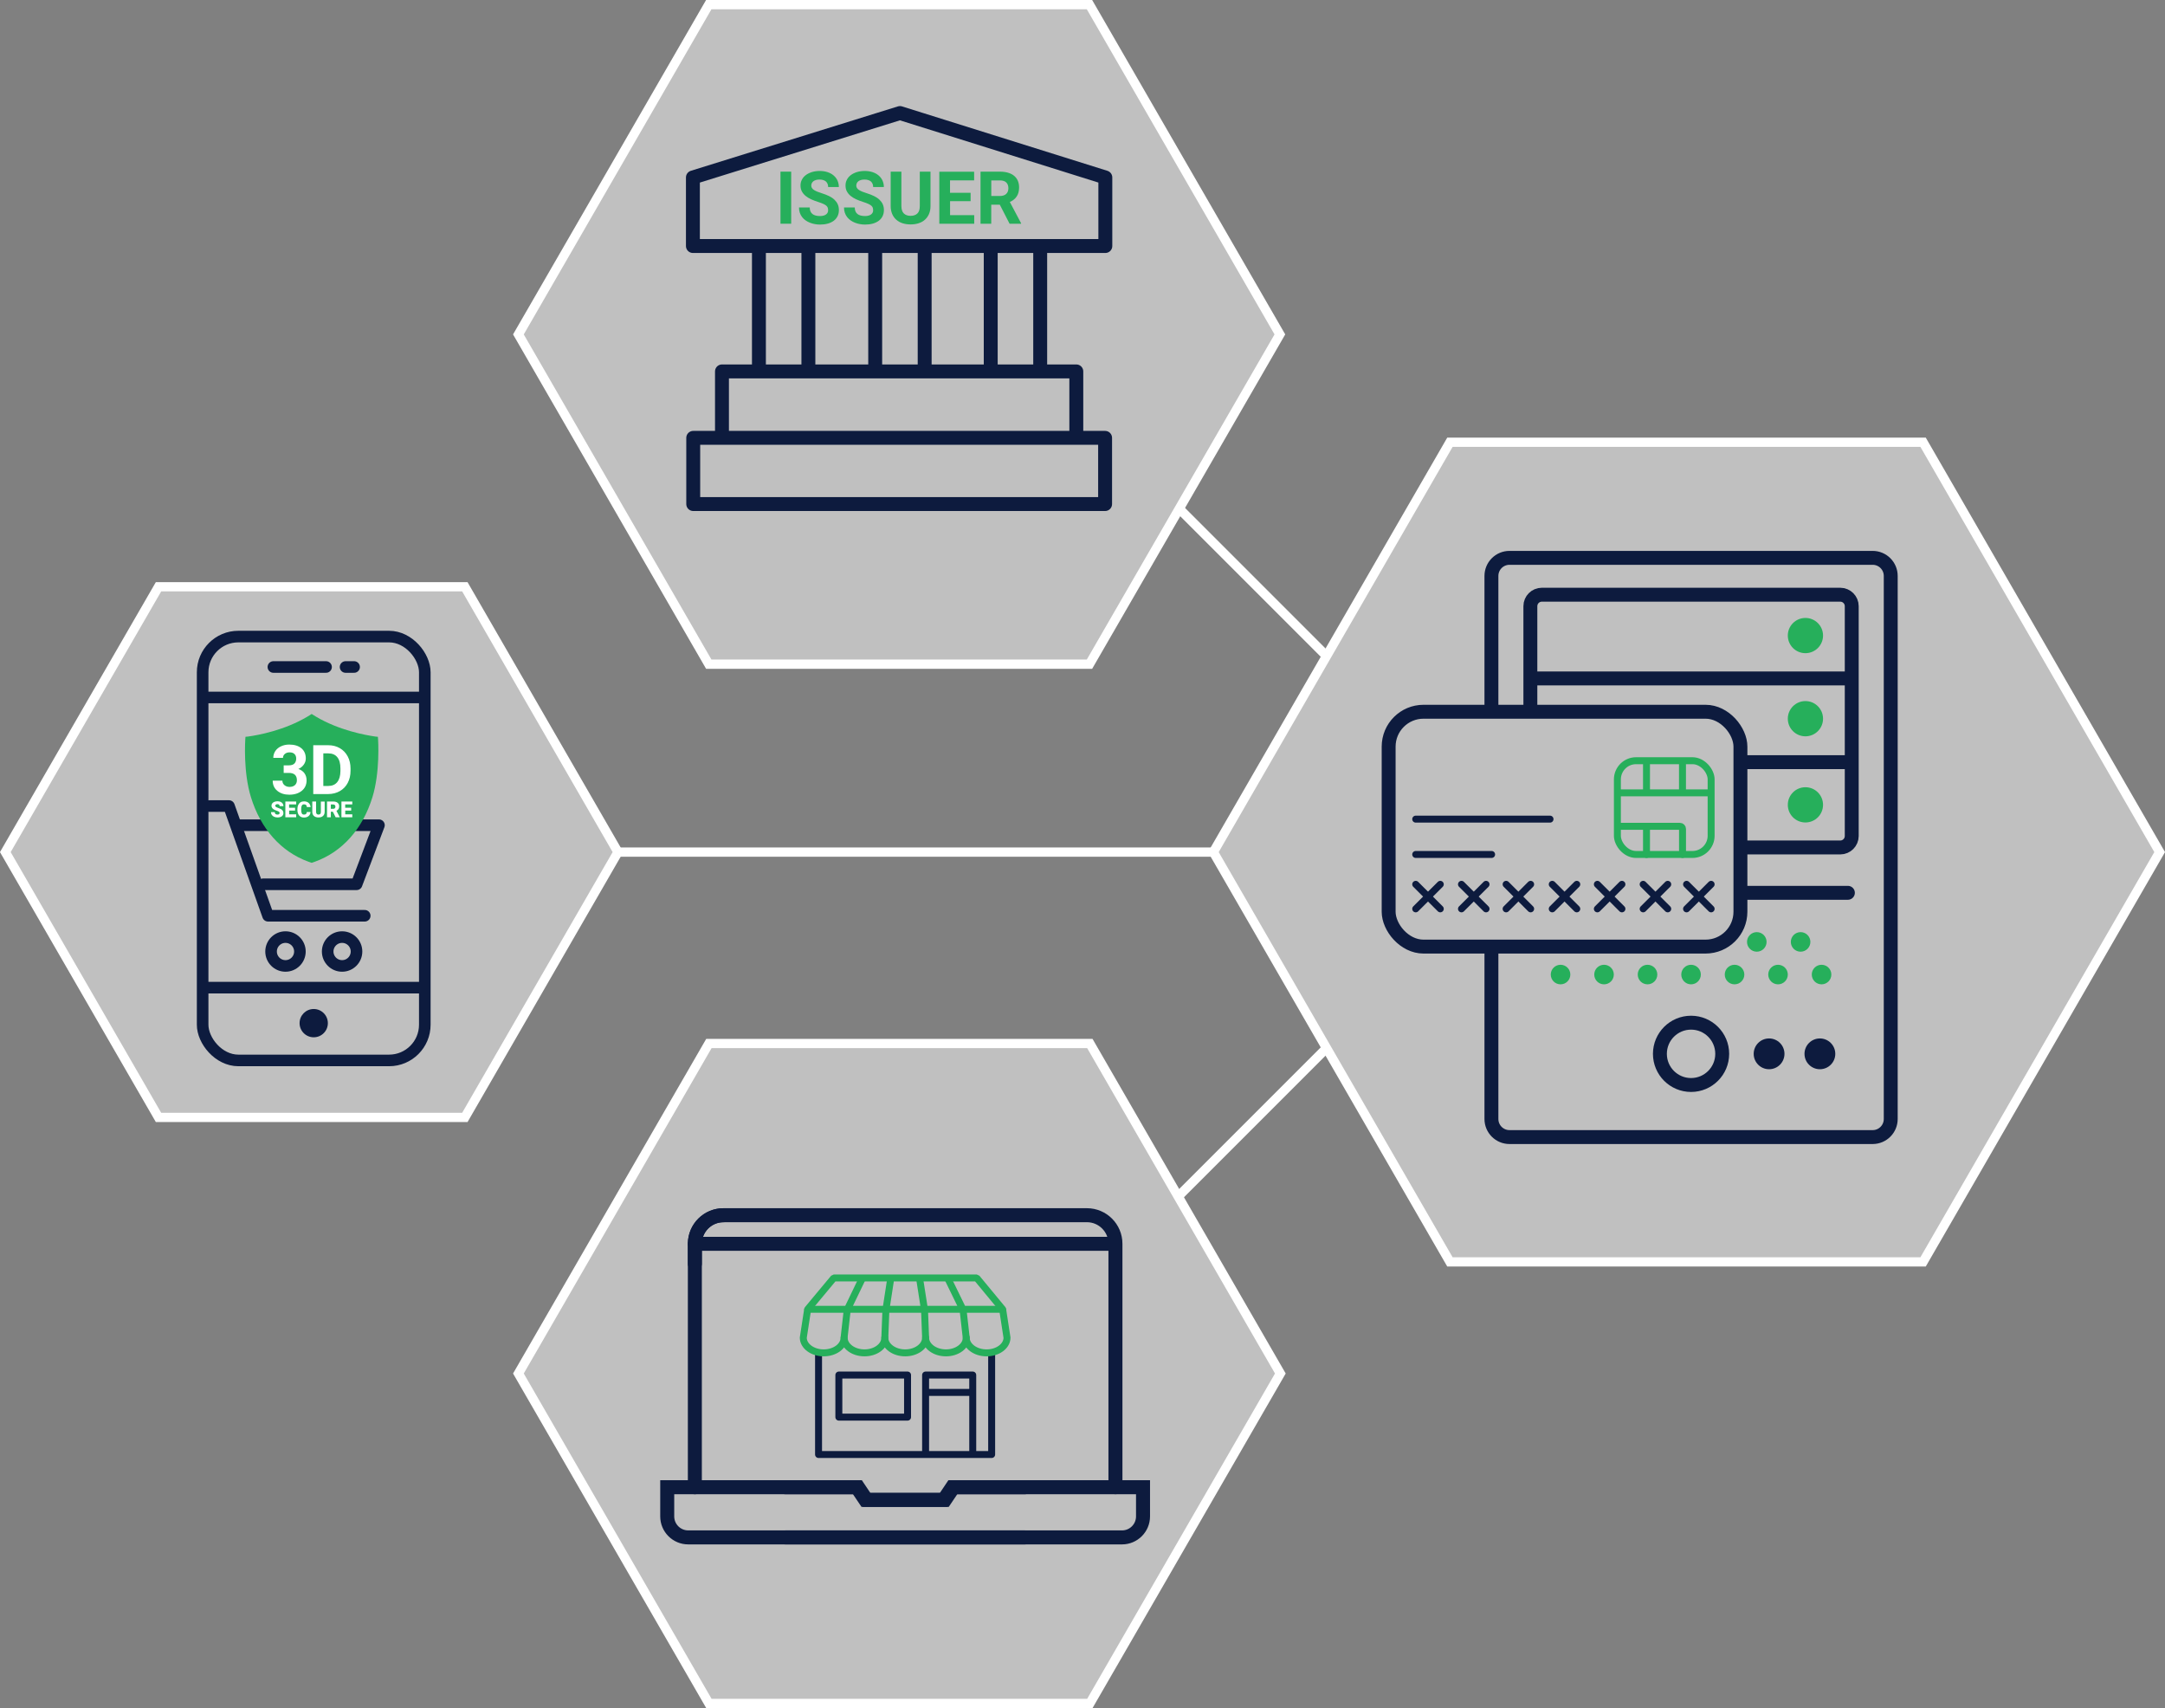<?xml version="1.0" encoding="UTF-8"?> <svg xmlns="http://www.w3.org/2000/svg" id="Layer_2" data-name="Layer 2" viewBox="0 0 466.99 368.38"><rect x="0" y="0" width="466.99" height="368.38" fill="#808080" stroke="none"/><defs><style> .cls-1 { stroke: #fff; stroke-width: 2px; } .cls-1, .cls-2, .cls-3, .cls-4, .cls-5, .cls-6, .cls-7, .cls-8, .cls-9 { fill: none; } .cls-1, .cls-3, .cls-5, .cls-6, .cls-7 { stroke-miterlimit: 10; } .cls-2, .cls-3, .cls-4, .cls-5, .cls-6, .cls-7, .cls-8, .cls-9 { stroke-linecap: round; } .cls-2, .cls-3, .cls-4, .cls-5, .cls-6, .cls-7, .cls-9 { stroke: #0d1b3e; } .cls-2, .cls-4, .cls-9 { stroke-linejoin: round; } .cls-2, .cls-6 { stroke-width: 3px; } .cls-10 { fill: #26af5b; } .cls-10, .cls-11, .cls-12, .cls-13 { stroke-width: 0px; } .cls-3, .cls-4 { stroke-width: 2.5px; } .cls-5 { stroke-width: 3.02px; } .cls-11 { fill: #26af5b; } .cls-7, .cls-8, .cls-9 { stroke-width: 1.5px; } .cls-14 { opacity: .5; } .cls-12 { fill: #0d1b3e; } .cls-8 { stroke: #26af5b; stroke-linejoin: bevel; } .cls-13 { fill: #fff; } </style></defs><g id="Layer_1-2" data-name="Layer 1"><g><g><g class="cls-14"><polygon class="cls-13" points="414.81 95.38 312.75 95.38 261.72 183.77 312.75 272.15 414.81 272.15 465.84 183.77 414.81 95.38"></polygon></g><polygon class="cls-1" points="414.81 95.38 312.75 95.38 261.72 183.77 312.75 272.15 414.81 272.15 465.84 183.77 414.81 95.38"></polygon></g><g><g class="cls-14"><polygon class="cls-13" points="100.27 126.55 34.19 126.55 1.15 183.77 34.19 240.99 100.27 240.99 133.3 183.77 100.27 126.55"></polygon></g><polygon class="cls-1" points="100.27 126.55 34.19 126.55 1.15 183.77 34.19 240.99 100.27 240.99 133.3 183.77 100.27 126.55"></polygon></g><g><g class="cls-14"><polygon class="cls-13" points="235 1 152.88 1 111.82 72.12 152.88 143.24 235 143.24 276.07 72.12 235 1"></polygon></g><polygon class="cls-1" points="235 1 152.88 1 111.82 72.12 152.88 143.24 235 143.24 276.07 72.12 235 1"></polygon></g><g><g><path class="cls-6" d="M321.7,152.36v-28.15c0-2.15,1.74-3.9,3.9-3.9h78.33c2.15,0,3.9,1.74,3.9,3.9v117.12c0,2.15-1.74,3.9-3.9,3.9h-78.33c-2.15,0-3.9-1.74-3.9-3.9v-36.08"></path><path class="cls-6" d="M330.1,152.36v-21.63c0-1.36,1.11-2.47,2.47-2.47h64.38c1.36,0,2.47,1.11,2.47,2.47v49.57c0,1.36-1.11,2.47-2.47,2.47h-20.7"></path><line class="cls-6" x1="330.92" y1="146.32" x2="398.59" y2="146.32"></line><line class="cls-6" x1="376.83" y1="164.37" x2="398.59" y2="164.37"></line><line class="cls-6" x1="376.83" y1="192.55" x2="398.59" y2="192.55"></line><circle class="cls-11" cx="389.43" cy="155" r="3.8"></circle><circle class="cls-11" cx="389.43" cy="173.58" r="3.8"></circle><circle class="cls-11" cx="389.43" cy="137.07" r="3.8"></circle><g><circle class="cls-11" cx="378.94" cy="203.14" r="2.11"></circle><circle class="cls-11" cx="388.39" cy="203.14" r="2.11"></circle></g><g><circle class="cls-11" cx="336.61" cy="210.18" r="2.11"></circle><circle class="cls-11" cx="345.99" cy="210.18" r="2.11"></circle><circle class="cls-11" cx="355.37" cy="210.18" r="2.11"></circle><circle class="cls-11" cx="364.76" cy="210.18" r="2.11"></circle><circle class="cls-11" cx="374.14" cy="210.18" r="2.11"></circle><circle class="cls-11" cx="383.52" cy="210.18" r="2.11"></circle><circle class="cls-11" cx="392.91" cy="210.18" r="2.11"></circle></g><circle class="cls-12" cx="381.59" cy="227.28" r="3.32"></circle><circle class="cls-6" cx="364.76" cy="227.28" r="6.72"></circle><circle class="cls-12" cx="392.55" cy="227.28" r="3.32"></circle></g><g><rect class="cls-6" x="299.53" y="153.5" width="75.88" height="50.65" rx="7.52" ry="7.52"></rect><g><rect class="cls-8" x="348.87" y="164.06" width="20.22" height="20.22" rx="4.03" ry="4.03"></rect><line class="cls-8" x1="349.28" y1="170.99" x2="368.56" y2="170.99"></line><path class="cls-8" d="M349.46,178.21h12.9c.31,0,.56.25.56.56v5.51"></path><line class="cls-8" x1="355.15" y1="178.82" x2="355.15" y2="184.28"></line><line class="cls-8" x1="355.15" y1="164.87" x2="355.15" y2="170.33"></line><line class="cls-8" x1="362.91" y1="164.87" x2="362.91" y2="170.33"></line></g><line class="cls-7" x1="305.37" y1="176.66" x2="334.34" y2="176.66"></line><line class="cls-7" x1="305.37" y1="184.28" x2="321.74" y2="184.28"></line><g><g><line class="cls-7" x1="305.37" y1="190.72" x2="310.67" y2="196.01"></line><line class="cls-7" x1="310.67" y1="190.72" x2="305.37" y2="196.01"></line></g><g><line class="cls-7" x1="315.24" y1="190.72" x2="320.54" y2="196.01"></line><line class="cls-7" x1="320.54" y1="190.72" x2="315.24" y2="196.01"></line></g><g><line class="cls-7" x1="324.87" y1="190.72" x2="330.16" y2="196.01"></line><line class="cls-7" x1="330.16" y1="190.72" x2="324.87" y2="196.01"></line></g><g><line class="cls-7" x1="334.82" y1="190.72" x2="340.11" y2="196.01"></line><line class="cls-7" x1="340.11" y1="190.72" x2="334.82" y2="196.01"></line></g><g><line class="cls-7" x1="344.55" y1="190.72" x2="349.85" y2="196.01"></line><line class="cls-7" x1="349.85" y1="190.72" x2="344.55" y2="196.01"></line></g><g><line class="cls-7" x1="354.43" y1="190.72" x2="359.73" y2="196.01"></line><line class="cls-7" x1="359.73" y1="190.72" x2="354.43" y2="196.01"></line></g><g><line class="cls-7" x1="363.79" y1="190.72" x2="369.09" y2="196.01"></line><line class="cls-7" x1="369.09" y1="190.72" x2="363.79" y2="196.01"></line></g></g></g></g><g><g class="cls-14"><polygon class="cls-13" points="235.08 225.05 152.91 225.05 111.82 296.22 152.91 367.38 235.08 367.38 276.17 296.22 235.08 225.05"></polygon></g><polygon class="cls-1" points="235.08 225.05 152.91 225.05 111.82 296.22 152.91 367.38 235.08 367.38 276.17 296.22 235.08 225.05"></polygon></g><g><g><polygon class="cls-2" points="149.46 53.06 238.42 53.06 238.42 38.27 194.12 24.38 149.46 38.27 149.46 53.06"></polygon><rect class="cls-2" x="149.53" y="94.43" width="88.84" height="14.28" transform="translate(387.9 203.14) rotate(-180)"></rect><polyline class="cls-2" points="232.16 93.99 232.16 80.1 155.73 80.1 155.73 93.99"></polyline><g><line class="cls-2" x1="224.37" y1="53.74" x2="224.37" y2="79.22"></line><line class="cls-2" x1="213.7" y1="53.74" x2="213.7" y2="79.22"></line></g><g><line class="cls-2" x1="199.45" y1="53.74" x2="199.45" y2="79.22"></line><line class="cls-2" x1="188.78" y1="53.74" x2="188.78" y2="79.22"></line></g><g><line class="cls-2" x1="174.37" y1="53.74" x2="174.37" y2="79.22"></line><line class="cls-2" x1="163.7" y1="53.74" x2="163.7" y2="79.22"></line></g></g><g><path class="cls-10" d="M170.66,48.25h-2.31v-11.23h2.31v11.23Z"></path><path class="cls-10" d="M178.62,45.31c0-.2-.03-.37-.08-.53-.06-.16-.17-.3-.33-.44-.16-.13-.39-.27-.67-.39s-.65-.27-1.11-.41c-.51-.16-1-.35-1.45-.55s-.85-.45-1.2-.73c-.34-.28-.61-.6-.81-.97-.2-.36-.3-.79-.3-1.28s.1-.89.31-1.28c.2-.39.49-.72.86-.99.37-.27.8-.48,1.31-.64.51-.15,1.06-.23,1.67-.23s1.19.09,1.7.26c.51.17.94.41,1.3.72s.64.67.83,1.1.29.89.29,1.39h-2.31c0-.24-.04-.45-.11-.65s-.19-.37-.34-.52-.35-.25-.58-.33c-.23-.08-.5-.12-.82-.12s-.57.03-.79.1-.41.16-.56.28c-.15.12-.26.26-.33.42s-.11.33-.11.51c0,.37.19.68.57.93.38.25.93.48,1.66.7.61.19,1.15.4,1.62.63.47.23.85.49,1.16.79s.55.62.71.99c.16.37.24.78.24,1.24,0,.49-.1.93-.29,1.32-.19.39-.47.71-.82.98-.35.26-.78.47-1.28.61-.5.14-1.06.21-1.68.21-.37,0-.74-.03-1.11-.1s-.72-.16-1.06-.3c-.34-.13-.65-.3-.94-.5-.29-.2-.54-.44-.75-.71-.21-.27-.38-.58-.5-.93-.12-.35-.18-.73-.18-1.15h2.32c0,.34.05.63.16.86.11.24.26.43.45.57.19.15.43.25.7.32.27.07.58.1.91.1.3,0,.56-.03.78-.1.22-.06.4-.15.55-.27s.25-.25.32-.4c.07-.16.1-.33.1-.51Z"></path><path class="cls-10" d="M188.33,45.31c0-.2-.03-.37-.08-.53-.06-.16-.17-.3-.33-.44-.16-.13-.39-.27-.67-.39s-.65-.27-1.11-.41c-.51-.16-1-.35-1.45-.55s-.85-.45-1.2-.73c-.34-.28-.61-.6-.81-.97-.2-.36-.3-.79-.3-1.28s.1-.89.31-1.28c.2-.39.49-.72.86-.99.37-.27.8-.48,1.31-.64.51-.15,1.06-.23,1.67-.23s1.19.09,1.7.26c.51.17.94.41,1.3.72s.64.67.83,1.1.29.89.29,1.39h-2.31c0-.24-.04-.45-.11-.65s-.19-.37-.34-.52-.35-.25-.58-.33c-.23-.08-.5-.12-.82-.12s-.57.03-.79.1-.41.16-.56.28c-.15.12-.26.26-.33.42s-.11.33-.11.51c0,.37.19.68.57.93.38.25.93.48,1.66.7.61.19,1.15.4,1.62.63.47.23.85.49,1.16.79s.55.62.71.99c.16.37.24.78.24,1.24,0,.49-.1.93-.29,1.32-.19.39-.47.71-.82.98-.35.26-.78.47-1.28.61-.5.14-1.06.21-1.68.21-.37,0-.74-.03-1.11-.1s-.72-.16-1.06-.3c-.34-.13-.65-.3-.94-.5-.29-.2-.54-.44-.75-.71-.21-.27-.38-.58-.5-.93-.12-.35-.18-.73-.18-1.15h2.32c0,.34.05.63.16.86.11.24.26.43.45.57.19.15.43.25.7.32.27.07.58.1.91.1.3,0,.56-.03.78-.1.22-.06.4-.15.55-.27s.25-.25.32-.4c.07-.16.1-.33.1-.51Z"></path><path class="cls-10" d="M200.71,37.02v7.41c0,.65-.11,1.22-.32,1.71s-.51.91-.89,1.25-.83.59-1.36.76c-.53.17-1.1.25-1.72.25s-1.2-.08-1.73-.25c-.53-.17-.98-.42-1.36-.76s-.68-.75-.89-1.25c-.21-.5-.32-1.07-.32-1.71v-7.41h2.31v7.41c0,.73.18,1.27.53,1.61s.84.51,1.46.51,1.11-.17,1.46-.51.52-.87.52-1.61v-7.41h2.32Z"></path><path class="cls-10" d="M209.37,43.39h-4.44v3.01h5.21v1.86h-7.53v-11.23h7.51v1.87h-5.2v2.68h4.44v1.81Z"></path><path class="cls-10" d="M215.65,44.14h-1.84v4.11h-2.31v-11.23h4.17c.65,0,1.23.07,1.74.22s.95.36,1.3.65c.36.29.63.64.82,1.06.19.42.29.91.29,1.47,0,.41-.05.78-.14,1.11s-.23.62-.4.87c-.17.26-.39.48-.63.67-.25.19-.52.35-.83.49l2.43,4.59v.11h-2.48l-2.11-4.11ZM213.81,42.27h1.87c.3,0,.57-.04.8-.12.23-.08.42-.19.57-.34.15-.15.27-.32.34-.52.08-.2.12-.43.12-.68,0-.53-.15-.95-.45-1.25s-.76-.45-1.38-.45h-1.86v3.37Z"></path></g></g><line class="cls-1" x1="261.9" y1="183.77" x2="133.48" y2="183.77"></line><line class="cls-1" x1="254.36" y1="109.71" x2="285.74" y2="141.09"></line><line class="cls-1" x1="285.74" y1="226.44" x2="254.36" y2="257.82"></line><g><g><path class="cls-5" d="M149.88,320.75v-52.5c0-3.4,2.76-6.16,6.16-6.16h0"></path><path class="cls-5" d="M221.07,320.75h-15.39l-1.84,2.73h-16.91l-1.83-2.73h-41.18v6.29c0,2.5,2.03,4.53,4.53,4.53h72.62"></path><polyline class="cls-5" points="240.56 268.25 227.63 268.25 162.83 268.25 149.91 268.25"></polyline><path class="cls-5" d="M149.88,272.56v-4.31s0-.02,0-.04c.02-3.4,2.8-6.15,6.2-6.13h8.05s62.14,0,62.14,0h8.17s0,0,0,0c3.4,0,6.16,2.76,6.16,6.16v52.5"></path><path class="cls-5" d="M169.4,320.75h15.39s1.84,2.73,1.84,2.73h16.91s1.83-2.73,1.83-2.73h41.18v6.29c0,2.5-2.03,4.53-4.53,4.53h-72.62"></path></g><g><polyline class="cls-9" points="176.56 291.77 176.56 313.69 213.9 313.69 213.9 291.77"></polyline><polyline class="cls-8" points="216.26 282.36 210.68 275.61 179.85 275.61 174.23 282.36"></polyline><g><path class="cls-8" d="M182.08,288.49c0,1.81,1.96,3.28,4.39,3.28s4.39-1.47,4.39-3.28l.23-5.98,1.04-6.76"></path><path class="cls-8" d="M185.98,275.75l-3.23,6.71-.68,6.03c0,1.81-1.97,3.28-4.4,3.28s-4.4-1.47-4.4-3.28l.94-6.12h42.06s.94,6.12.94,6.12c0,1.81-1.97,3.28-4.4,3.28s-4.4-1.47-4.4-3.28l-.68-6.03-3.27-6.71"></path><path class="cls-8" d="M208.43,288.49c0,1.81-1.97,3.28-4.39,3.28-2.43,0-4.39-1.47-4.39-3.28l-.23-5.98-1.06-6.76"></path><path class="cls-8" d="M199.65,288.49c0,1.81-1.97,3.28-4.4,3.28s-4.4-1.47-4.4-3.28"></path></g><rect class="cls-9" x="180.94" y="296.55" width="14.82" height="9.08"></rect><polyline class="cls-9" points="199.65 313.55 199.65 296.55 209.82 296.55 209.82 313.55"></polyline><line class="cls-9" x1="199.78" y1="300.3" x2="209.65" y2="300.3"></line></g></g><g><g><polyline class="cls-4" points="45.15 173.84 49.39 173.84 57.82 197.5 78.67 197.5"></polyline><polyline class="cls-4" points="51.19 177.97 81.74 177.97 76.92 190.71 56.78 190.71"></polyline><g><circle class="cls-4" cx="61.58" cy="205.21" r="3.11"></circle><circle class="cls-4" cx="73.79" cy="205.21" r="3.11"></circle></g></g><g><rect class="cls-3" x="43.71" y="137.29" width="47.92" height="91.41" rx="7.7" ry="7.7"></rect><line class="cls-3" x1="44.41" y1="150.42" x2="90.93" y2="150.42"></line><line class="cls-3" x1="44.41" y1="213" x2="90.93" y2="213"></line><circle class="cls-12" cx="67.67" cy="220.66" r="3.05"></circle><g><line class="cls-3" x1="58.97" y1="143.85" x2="70.33" y2="143.85"></line><line class="cls-3" x1="74.54" y1="143.85" x2="76.38" y2="143.85"></line></g></g><g><path class="cls-10" d="M80.34,171.9c-2.11,6.87-6.49,11.8-12.38,13.93-.2.07-.4.14-.6.21l-.13.04-.13-.04c-.2-.07-.4-.14-.6-.21-5.88-2.14-10.27-7.06-12.38-13.93-1.64-5.32-1.27-11.97-1.17-13l.55-.05c2.25-.31,7.86-1.34,12.87-4.33.01,0,.03-.02.04-.03.2-.12.4-.24.6-.37l.22-.14.22.14c.2.13.4.25.6.37.01,0,.03.02.04.03,5.01,2.98,10.63,4.01,12.87,4.33l.55.05c.1,1.03.46,7.67-1.17,13Z"></path><path class="cls-13" d="M60.32,175.36c0-.12-.04-.21-.13-.28-.08-.07-.23-.14-.45-.21-.21-.07-.39-.14-.52-.21-.44-.22-.66-.51-.66-.89,0-.19.05-.35.16-.5s.26-.26.47-.34.43-.12.68-.12.46.04.66.13.34.21.45.37.16.34.16.55h-.82c0-.14-.04-.25-.13-.32-.08-.08-.2-.11-.34-.11s-.26.03-.35.1c-.08.06-.13.15-.13.25,0,.09.05.17.14.24s.26.14.49.22c.23.08.43.16.58.24.37.21.55.5.55.87,0,.3-.11.53-.34.7s-.53.25-.92.25c-.28,0-.52-.05-.75-.15-.22-.1-.39-.23-.5-.41-.11-.17-.17-.37-.17-.59h.82c0,.18.05.32.14.4.09.09.25.13.46.13.14,0,.24-.03.32-.09.08-.06.12-.14.12-.25ZM63.66,174.82h-1.29v.81h1.52v.63h-2.34v-3.4h2.34v.63h-1.53v.72h1.29v.61ZM66.98,175.12c-.01.24-.07.45-.19.63s-.28.32-.49.42c-.21.1-.45.15-.72.15-.45,0-.8-.15-1.05-.44s-.38-.7-.38-1.23v-.17c0-.33.06-.62.17-.87.12-.25.28-.44.5-.58.22-.14.47-.2.76-.2.41,0,.74.11.99.33.25.22.39.52.43.9h-.82c0-.21-.06-.36-.16-.45s-.25-.14-.45-.14-.35.08-.45.23c-.09.15-.14.4-.15.73v.24c0,.36.05.62.14.78s.25.23.47.23c.19,0,.33-.04.43-.13.1-.09.15-.23.16-.42h.81ZM70.03,172.87v2.22c0,.25-.05.47-.16.65s-.26.32-.46.42-.44.14-.71.14c-.41,0-.74-.11-.98-.32s-.36-.51-.36-.88v-2.24h.82v2.26c0,.37.18.56.52.56.17,0,.3-.05.38-.14.09-.09.13-.24.13-.45v-2.22h.82ZM71.8,175.06h-.44v1.2h-.82v-3.4h1.34c.4,0,.72.09.94.27.23.18.34.43.34.76,0,.24-.05.43-.14.59s-.25.28-.45.38l.71,1.37v.03h-.88l-.6-1.2ZM71.36,174.43h.52c.16,0,.27-.04.35-.12.08-.08.12-.2.12-.34s-.04-.26-.12-.34-.2-.13-.35-.13h-.52v.94ZM75.76,174.82h-1.29v.81h1.52v.63h-2.34v-3.4h2.34v.63h-1.53v.72h1.29v.61ZM61.22,165.06h1.11c.53,0,.92-.13,1.18-.4.26-.27.38-.62.38-1.06s-.13-.75-.38-.99c-.25-.24-.6-.35-1.05-.35-.4,0-.74.11-1.01.33-.27.22-.41.51-.41.86h-2.09c0-.55.15-1.04.44-1.48.3-.44.71-.78,1.24-1.02.53-.25,1.12-.37,1.76-.37,1.11,0,1.99.27,2.62.8.63.53.95,1.27.95,2.2,0,.48-.15.93-.44,1.33-.29.41-.68.72-1.16.93.59.21,1.04.53,1.33.95.29.42.44.93.44,1.5,0,.94-.34,1.69-1.02,2.25-.68.56-1.59.85-2.71.85-1.05,0-1.91-.28-2.58-.83-.67-.55-1-1.29-1-2.2h2.09c0,.4.15.72.44.97.3.25.66.38,1.1.38.5,0,.89-.13,1.17-.39.28-.26.42-.61.42-1.05,0-1.05-.58-1.58-1.74-1.58h-1.11v-1.63ZM67.57,171.25v-10.53h3.24c.93,0,1.75.21,2.48.63.73.42,1.3,1.01,1.71,1.78.41.77.61,1.64.61,2.62v.48c0,.98-.2,1.85-.6,2.61-.4.76-.97,1.35-1.7,1.77-.73.42-1.56.63-2.48.64h-3.26ZM69.74,162.48v7.03h1.05c.85,0,1.5-.28,1.95-.83.45-.55.68-1.35.69-2.38v-.56c0-1.07-.22-1.88-.67-2.43-.44-.55-1.09-.83-1.95-.83h-1.07Z"></path></g></g></g></g></svg> 